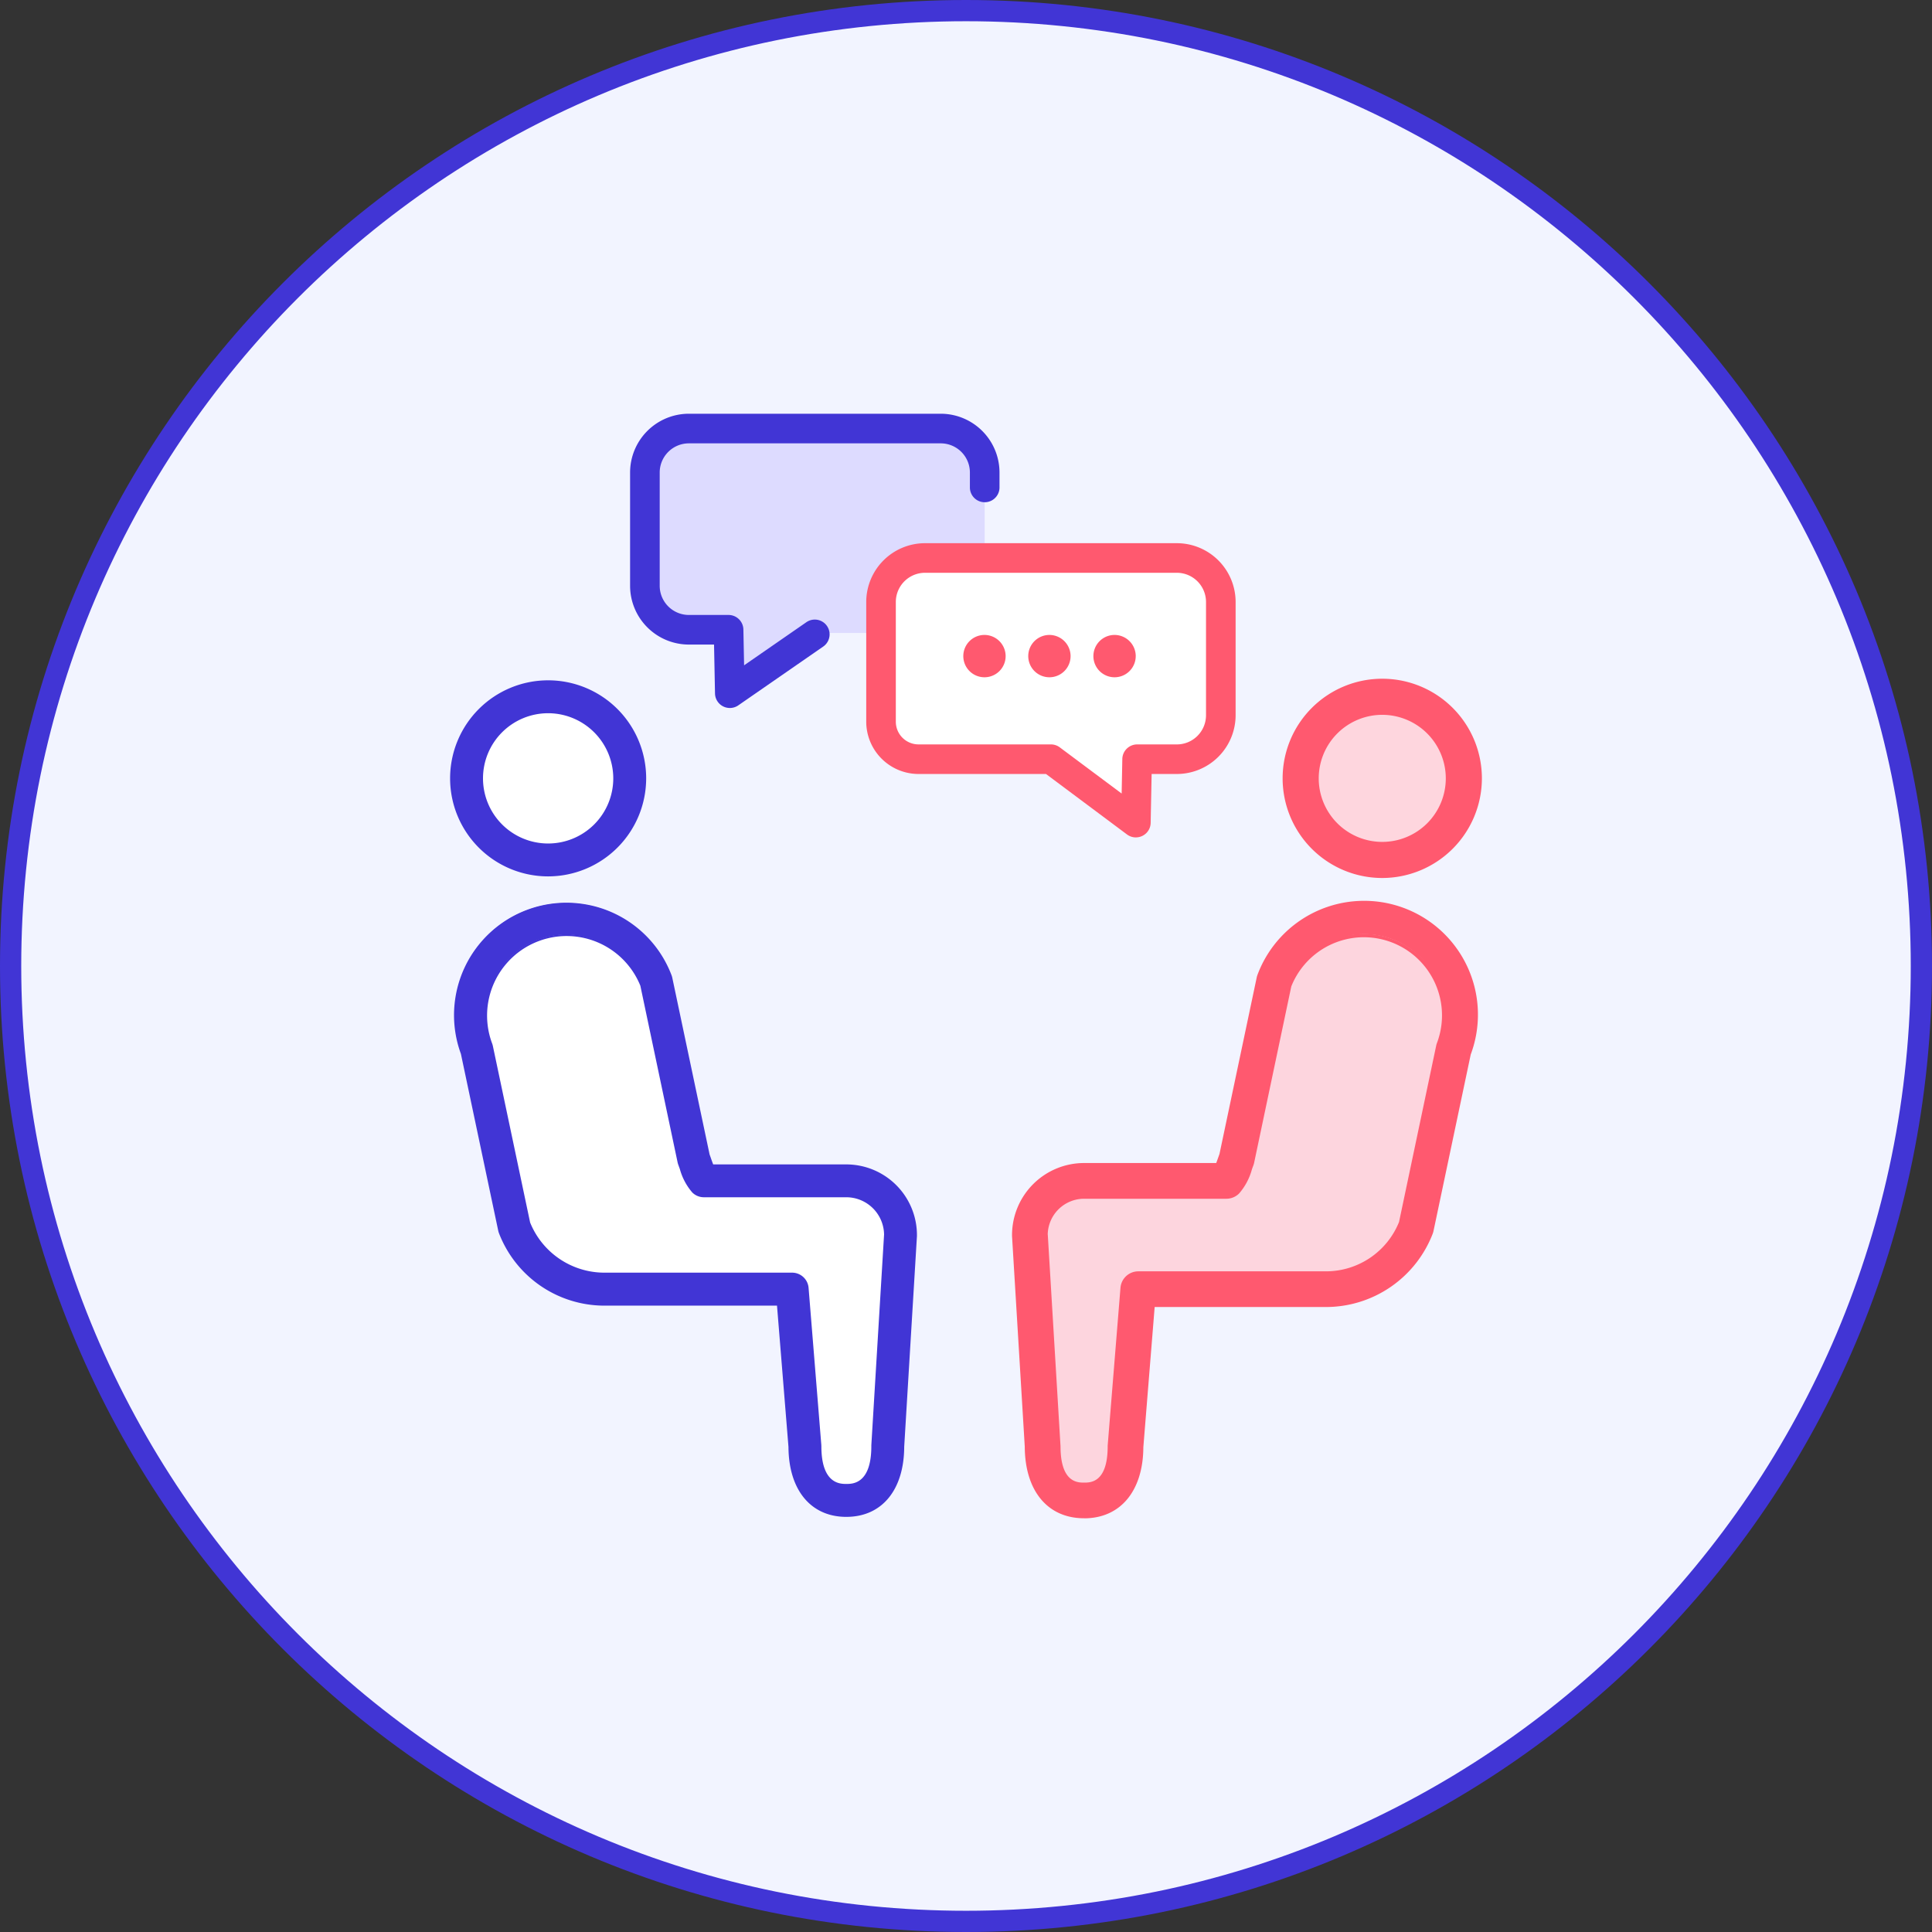 <svg xmlns="http://www.w3.org/2000/svg" width="182" height="182" viewBox="0 0 182 182">
  <rect x="0" y="0" width="182" height="182" fill="#333333" stroke="none"/>
  <g id="img-step03" transform="translate(-283 -4461)">
    <g id="パス_204032" data-name="パス 204032" transform="translate(283 4461)" fill="#f2f4ff">
      <path d="M 91 181 C 84.893 181 78.79 180.385 72.861 179.171 C 67.083 177.989 61.399 176.225 55.968 173.928 C 50.636 171.672 45.492 168.88 40.681 165.63 C 35.915 162.41 31.433 158.713 27.36 154.64 C 23.287 150.567 19.59 146.085 16.37 141.319 C 13.12 136.508 10.328 131.364 8.072 126.032 C 5.775 120.601 4.011 114.917 2.829 109.139 C 1.615 103.21 1 97.107 1 91 C 1 84.893 1.615 78.79 2.829 72.861 C 4.011 67.083 5.775 61.399 8.072 55.968 C 10.328 50.636 13.12 45.492 16.37 40.681 C 19.59 35.915 23.287 31.433 27.36 27.36 C 31.433 23.287 35.915 19.59 40.681 16.37 C 45.492 13.12 50.636 10.328 55.968 8.072 C 61.399 5.775 67.083 4.011 72.861 2.829 C 78.79 1.615 84.893 1 91 1 C 97.107 1 103.21 1.615 109.139 2.829 C 114.917 4.011 120.601 5.775 126.032 8.072 C 131.364 10.328 136.508 13.12 141.319 16.37 C 146.085 19.59 150.567 23.287 154.64 27.36 C 158.713 31.433 162.41 35.915 165.63 40.681 C 168.88 45.492 171.672 50.636 173.928 55.968 C 176.225 61.399 177.989 67.083 179.171 72.861 C 180.385 78.79 181 84.893 181 91 C 181 97.107 180.385 103.21 179.171 109.139 C 177.989 114.917 176.225 120.601 173.928 126.032 C 171.672 131.364 168.88 136.508 165.63 141.319 C 162.41 146.085 158.713 150.567 154.64 154.64 C 150.567 158.713 146.085 162.41 141.319 165.63 C 136.508 168.88 131.364 171.672 126.032 173.928 C 120.601 176.225 114.917 177.989 109.139 179.171 C 103.21 180.385 97.107 181 91 181 Z" stroke="none"/>
      <path d="M 91 2 C 84.96 2 78.925 2.608 73.061 3.808 C 67.348 4.977 61.728 6.722 56.358 8.993 C 51.085 11.224 45.998 13.984 41.241 17.199 C 36.528 20.383 32.095 24.04 28.068 28.068 C 24.04 32.095 20.383 36.528 17.199 41.241 C 13.984 45.998 11.224 51.085 8.993 56.358 C 6.722 61.728 4.977 67.348 3.808 73.061 C 2.608 78.925 2 84.96 2 91 C 2 97.04 2.608 103.075 3.808 108.939 C 4.977 114.652 6.722 120.272 8.993 125.642 C 11.224 130.915 13.984 136.002 17.199 140.759 C 20.383 145.472 24.04 149.905 28.068 153.932 C 32.095 157.96 36.528 161.617 41.241 164.801 C 45.998 168.016 51.085 170.776 56.358 173.007 C 61.728 175.278 67.348 177.023 73.061 178.192 C 78.925 179.392 84.96 180 91 180 C 97.04 180 103.075 179.392 108.939 178.192 C 114.652 177.023 120.272 175.278 125.642 173.007 C 130.915 170.776 136.002 168.016 140.759 164.801 C 145.472 161.617 149.905 157.96 153.932 153.932 C 157.96 149.905 161.617 145.472 164.801 140.759 C 168.016 136.002 170.776 130.915 173.007 125.642 C 175.278 120.272 177.023 114.652 178.192 108.939 C 179.392 103.075 180 97.04 180 91 C 180 84.96 179.392 78.925 178.192 73.061 C 177.023 67.348 175.278 61.728 173.007 56.358 C 170.776 51.085 168.016 45.998 164.801 41.241 C 161.617 36.528 157.96 32.095 153.932 28.068 C 149.905 24.04 145.472 20.383 140.759 17.199 C 136.002 13.984 130.915 11.224 125.642 8.993 C 120.272 6.722 114.652 4.977 108.939 3.808 C 103.075 2.608 97.04 2 91 2 M 91 0 C 141.258 0 182 40.742 182 91 C 182 141.258 141.258 182 91 182 C 40.742 182 0 141.258 0 91 C 0 40.742 40.742 0 91 0 Z" stroke="none" fill="#4135d5"/>
    </g>
    <g id="グループ_2760" data-name="グループ 2760" transform="translate(325.399 4499.975)">
      <path id="パス_202483" data-name="パス 202483" d="M44.685,21.606l-8,5.974-.119-5.974H32.822a4.142,4.142,0,0,1-4.141-4.141V6.791A4.142,4.142,0,0,1,32.822,2.65H56.547a4.142,4.142,0,0,1,4.141,4.141V18.073a3.533,3.533,0,0,1-3.533,3.533Z" transform="translate(-10.328 -0.954)" fill="#dddbff"/>
      <path id="パス_202484" data-name="パス 202484" d="M79.449,40.192l8,5.974.118-5.974h3.743a4.142,4.142,0,0,0,4.141-4.141V25.377a4.142,4.142,0,0,0-4.141-4.141H67.586a4.142,4.142,0,0,0-4.141,4.141V36.659a3.533,3.533,0,0,0,3.533,3.533Z" transform="translate(-22.847 -7.647)" fill="#fff"/>
      <path id="パス_202485" data-name="パス 202485" d="M132.907,57.039a7.685,7.685,0,1,1,7.688-7.684,7.685,7.685,0,0,1-7.688,7.684" transform="translate(-45.094 -15.005)" fill="#fed6de"/>
      <path id="パス_202486" data-name="パス 202486" d="M131.949,57.784a9.386,9.386,0,1,1,9.388-9.387,9.4,9.4,0,0,1-9.388,9.387m0-15.371a5.985,5.985,0,1,0,5.987,5.984,5.992,5.992,0,0,0-5.987-5.984" transform="translate(-44.137 -14.049)" fill="#ff596f"/>
      <path id="パス_202487" data-name="パス 202487" d="M79.544,34.55a1.994,1.994,0,1,1-1.984-1.984,2,2,0,0,1,1.984,1.984m6.118,0a1.994,1.994,0,1,1-1.984-1.984,2,2,0,0,1,1.984,1.984m6.137,0a1.994,1.994,0,1,1-1.984-1.984A2,2,0,0,1,91.8,34.55" transform="translate(-27.209 -11.728)" fill="#ff596f"/>
      <path id="パス_202488" data-name="パス 202488" d="M90.459,99.063h13.417a6.382,6.382,0,0,0,.959-2.054l3.538-16.764a9.042,9.042,0,0,1,16.9,6.429l-3.538,16.764a9.045,9.045,0,0,1-8.453,5.83H95.562l-1.2,14.8c0,2.817-1.084,5.1-3.9,5.1s-3.9-2.285-3.9-5.1l-1.2-19.9a5.1,5.1,0,0,1,5.1-5.1" transform="translate(-30.738 -26.798)" fill="#fdd5de"/>
      <path id="パス_202489" data-name="パス 202489" d="M89.637,129.8c-3.3,0-5.348-2.5-5.364-6.519l-1.2-19.857c0-.029,0-.059,0-.088a6.572,6.572,0,0,1,6.564-6.565h12.6c.089-.218.177-.466.236-.637.044-.125.088-.247.131-.364l3.515-16.658a1.422,1.422,0,0,1,.064-.218,10.5,10.5,0,0,1,19.676,7.358l-3.516,16.657a1.415,1.415,0,0,1-.064.218,10.563,10.563,0,0,1-9.819,6.773H96.088L95,123.3c-.02,4.013-2.072,6.5-5.364,6.5M86,103.3l1.2,19.851c0,.029,0,.059,0,.088,0,3.64,1.837,3.64,2.441,3.64s2.441,0,2.441-3.64c0-.04,0-.079,0-.118l1.2-14.8a1.462,1.462,0,0,1,1.457-1.344h17.722a7.625,7.625,0,0,0,7.048-4.786l3.513-16.648a1.54,1.54,0,0,1,.064-.218,7.58,7.58,0,0,0-14.131-5.492l-3.513,16.649a1.4,1.4,0,0,1-.064.218c-.048.128-.1.265-.146.406a5.581,5.581,0,0,1-1.145,2.161,1.461,1.461,0,0,1-1.033.429H89.637A3.645,3.645,0,0,0,86,103.3" transform="translate(-29.916 -25.973)" fill="#ff596f"/>
      <path id="パス_202490" data-name="パス 202490" d="M89.513,129.9c-3.427,0-5.567-2.581-5.584-6.737l-1.2-19.844c0-.034,0-.068,0-.1a6.792,6.792,0,0,1,6.783-6.784h12.452c.065-.166.125-.338.171-.468l.138-.388,3.507-16.628a1.726,1.726,0,0,1,.074-.25,10.722,10.722,0,0,1,20.086,7.512l-3.507,16.627a1.653,1.653,0,0,1-.074.251A10.782,10.782,0,0,1,112.338,110H96.166L95.1,123.2c-.02,4.13-2.16,6.705-5.582,6.705m0-33.028a6.352,6.352,0,0,0-6.344,6.345l0,.075,1.2,19.857c.016,3.9,1.987,6.312,5.145,6.312s5.125-2.408,5.144-6.285l1.088-13.412a.219.219,0,0,1,.218-.2h16.374a10.342,10.342,0,0,0,9.614-6.631,1.256,1.256,0,0,0,.054-.186l3.515-16.656A10.329,10.329,0,0,0,119.534,72.9a10.283,10.283,0,0,0-13.269,5.956,1.281,1.281,0,0,0-.054.185L102.7,95.7l-.138.392c-.068.194-.154.435-.24.647a.22.22,0,0,1-.2.136Zm0,30.1c-1.765,0-2.66-1.3-2.66-3.86l0-.077-1.2-19.849v-.015a3.874,3.874,0,0,1,3.86-3.818h13.416a1.252,1.252,0,0,0,.879-.364,5.4,5.4,0,0,0,1.093-2.078c.05-.143.1-.282.148-.411a1.186,1.186,0,0,0,.055-.186l3.513-16.649a7.8,7.8,0,0,1,14.55,5.615,1.227,1.227,0,0,0-.054.185L119.6,102.117a7.867,7.867,0,0,1-7.262,4.96H94.616a1.25,1.25,0,0,0-1.238,1.143l-1.2,14.8c0,.033,0,.067,0,.1,0,2.561-.9,3.86-2.66,3.86m-3.421-23.805,1.2,19.945c0,3.421,1.614,3.421,2.221,3.421s2.221,0,2.221-3.421c0-.045,0-.091.006-.136l1.2-14.8a1.69,1.69,0,0,1,1.675-1.546h17.722a7.42,7.42,0,0,0,6.844-4.647l3.5-16.612a1.685,1.685,0,0,1,.073-.25A7.361,7.361,0,0,0,109.036,79.8l-3.5,16.613a1.717,1.717,0,0,1-.074.251c-.047.125-.1.26-.144.4a5.735,5.735,0,0,1-1.2,2.243,1.692,1.692,0,0,1-1.19.493H89.513a3.433,3.433,0,0,0-3.421,3.376" transform="translate(-29.792 -25.85)" fill="#ff596f"/>
      <path id="パス_202491" data-name="パス 202491" d="M10.109,57.039a7.685,7.685,0,1,0-7.688-7.684,7.685,7.685,0,0,0,7.688,7.684" transform="translate(-0.872 -15.005)" fill="#fff"/>
      <path id="パス_202492" data-name="パス 202492" d="M9.286,57.679a9.147,9.147,0,1,1,9.147-9.147,9.159,9.159,0,0,1-9.147,9.147m0-15.371a6.224,6.224,0,1,0,6.224,6.224,6.232,6.232,0,0,0-6.224-6.224" transform="translate(-0.049 -14.183)" fill="#4135d5"/>
      <path id="パス_202493" data-name="パス 202493" d="M9.237,57.717a9.235,9.235,0,1,1,9.235-9.235,9.246,9.246,0,0,1-9.235,9.235m0-18.294a9.059,9.059,0,1,0,9.06,9.059,9.07,9.07,0,0,0-9.06-9.059m0,15.37a6.311,6.311,0,1,1,6.311-6.311,6.319,6.319,0,0,1-6.311,6.311m0-12.446a6.136,6.136,0,1,0,6.136,6.135,6.143,6.143,0,0,0-6.136-6.135" transform="translate(0 -14.134)" fill="#4135d5"/>
      <path id="パス_202494" data-name="パス 202494" d="M38.408,99.063H24.992a6.369,6.369,0,0,1-.959-2.054L20.5,80.245a9.042,9.042,0,0,0-16.9,6.429l3.538,16.764a9.046,9.046,0,0,0,8.454,5.83H33.306l1.2,14.8c0,2.817,1.084,5.1,3.9,5.1s3.9-2.285,3.9-5.1l1.2-19.9a5.1,5.1,0,0,0-5.1-5.1" transform="translate(-1.081 -26.798)" fill="#fff"/>
      <path id="パス_202495" data-name="パス 202495" d="M37.588,129.805c-3.292,0-5.343-2.49-5.364-6.5l-1.087-13.4H14.763a10.563,10.563,0,0,1-9.819-6.772,1.538,1.538,0,0,1-.064-.218L1.365,86.259A10.5,10.5,0,0,1,21.041,78.9a1.49,1.49,0,0,1,.064.218L24.62,95.776c.044.118.086.241.131.366.06.17.147.418.235.635h12.6a6.572,6.572,0,0,1,6.564,6.564c0,.029,0,.059,0,.088l-1.2,19.857c-.015,4.022-2.068,6.519-5.364,6.519M7.716,102.2a7.623,7.623,0,0,0,7.047,4.786H32.485a1.462,1.462,0,0,1,1.457,1.344l1.2,14.8c0,.039,0,.078,0,.118,0,3.641,1.837,3.641,2.441,3.641s2.441,0,2.441-3.641c0-.029,0-.059,0-.088l1.2-19.852a3.644,3.644,0,0,0-3.641-3.6H24.171a1.463,1.463,0,0,1-1.034-.429,5.571,5.571,0,0,1-1.143-2.16c-.05-.142-.1-.279-.147-.407a1.522,1.522,0,0,1-.064-.218L18.269,79.838A7.58,7.58,0,0,0,4.139,85.33a1.546,1.546,0,0,1,.064.218Zm34.974,1.146h0Z" transform="translate(-0.259 -25.973)" fill="#4135d5"/>
      <path id="パス_202496" data-name="パス 202496" d="M37.539,129.843c-3.341,0-5.431-2.525-5.451-6.59l-1.08-13.309H14.715a10.648,10.648,0,0,1-9.9-6.828,1.515,1.515,0,0,1-.068-.231L1.231,86.228A10.591,10.591,0,0,1,21.075,78.82a1.58,1.58,0,0,1,.068.231l3.516,16.658c.039.1.081.221.123.343l.014.04c.054.154.127.36.2.548H37.539a6.66,6.66,0,0,1,6.652,6.652c0,.031,0,.062,0,.093l-1.2,19.857c-.015,4.069-2.105,6.6-5.452,6.6M11.179,72.164A10.431,10.431,0,0,0,1.4,86.18l3.519,16.669a1.351,1.351,0,0,0,.061.2,10.472,10.472,0,0,0,9.737,6.716H31.171l.006.081,1.087,13.4c.02,3.964,2.042,6.423,5.276,6.423s5.261-2.464,5.277-6.431l1.2-19.862c0-.028,0-.055,0-.083a6.484,6.484,0,0,0-6.476-6.477H24.88l-.022-.054c-.085-.207-.168-.44-.228-.611l-.01-.028c-.047-.132-.088-.251-.131-.365l-3.519-16.67a1.4,1.4,0,0,0-.06-.2,10.438,10.438,0,0,0-9.731-6.719m26.36,54.756c-.625,0-2.528,0-2.528-3.728,0-.038,0-.076,0-.112l-1.2-14.8a1.383,1.383,0,0,0-1.37-1.264H14.715a7.73,7.73,0,0,1-7.129-4.841l0-.015L4.069,85.517a1.477,1.477,0,0,0-.06-.2A7.668,7.668,0,0,1,18.3,79.756L21.82,96.42a1.381,1.381,0,0,0,.061.2c.048.128.1.266.147.407a5.515,5.515,0,0,0,1.124,2.129,1.366,1.366,0,0,0,.972.4H37.539a3.74,3.74,0,0,1,3.728,3.688l-1.2,19.858c0,.027,0,.055,0,.083,0,3.728-1.9,3.728-2.529,3.728m-29.787-24.8a7.554,7.554,0,0,0,6.963,4.724H32.437a1.559,1.559,0,0,1,1.545,1.424l1.2,14.8c0,.042.005.084.005.126,0,3.553,1.771,3.553,2.353,3.553s2.354,0,2.354-3.553c0-.031,0-.063,0-.093l1.2-19.852a3.564,3.564,0,0,0-3.553-3.508H24.123a1.544,1.544,0,0,1-1.1-.454,5.656,5.656,0,0,1-1.165-2.194c-.05-.142-.1-.278-.146-.405a1.588,1.588,0,0,1-.068-.231L18.135,79.808A7.493,7.493,0,0,0,4.173,85.249a1.557,1.557,0,0,1,.068.232Zm34.895,1.259-.005-.175h.005Z" transform="translate(-0.211 -25.924)" fill="#4135d5"/>
      <path id="パス_202497" data-name="パス 202497" d="M35.9,27.719A1.395,1.395,0,0,1,34.5,26.352l-.091-4.607H32.037A5.543,5.543,0,0,1,26.5,16.209V5.537A5.542,5.542,0,0,1,32.037,0H55.762A5.542,5.542,0,0,1,61.3,5.537V6.98a1.395,1.395,0,0,1-2.789,0V5.537A2.75,2.75,0,0,0,55.762,2.79H32.037A2.749,2.749,0,0,0,29.29,5.537V16.209a2.75,2.75,0,0,0,2.746,2.747h3.743a1.4,1.4,0,0,1,1.394,1.367L37.24,23.7l5.866-4.061a1.394,1.394,0,1,1,1.588,2.293l-8,5.54a1.4,1.4,0,0,1-.793.248" transform="translate(-9.543 0)" fill="#4135d5"/>
      <path id="パス_202498" data-name="パス 202498" d="M86.667,46.775a1.391,1.391,0,0,1-.834-.276L78.2,40.8H66.194a4.933,4.933,0,0,1-4.928-4.927V24.594A5.542,5.542,0,0,1,66.8,19.058H90.527a5.542,5.542,0,0,1,5.536,5.536V35.266A5.542,5.542,0,0,1,90.527,40.8H88.151l-.091,4.607a1.393,1.393,0,0,1-1.394,1.366M66.8,21.846a2.751,2.751,0,0,0-2.747,2.748V35.875a2.14,2.14,0,0,0,2.139,2.138H78.665a1.392,1.392,0,0,1,.834.278l5.827,4.35.064-3.26a1.4,1.4,0,0,1,1.394-1.367h3.743a2.749,2.749,0,0,0,2.747-2.746V24.594a2.751,2.751,0,0,0-2.747-2.748Z" transform="translate(-22.063 -6.863)" fill="#ff596f"/>
    </g>
  </g>
</svg>

